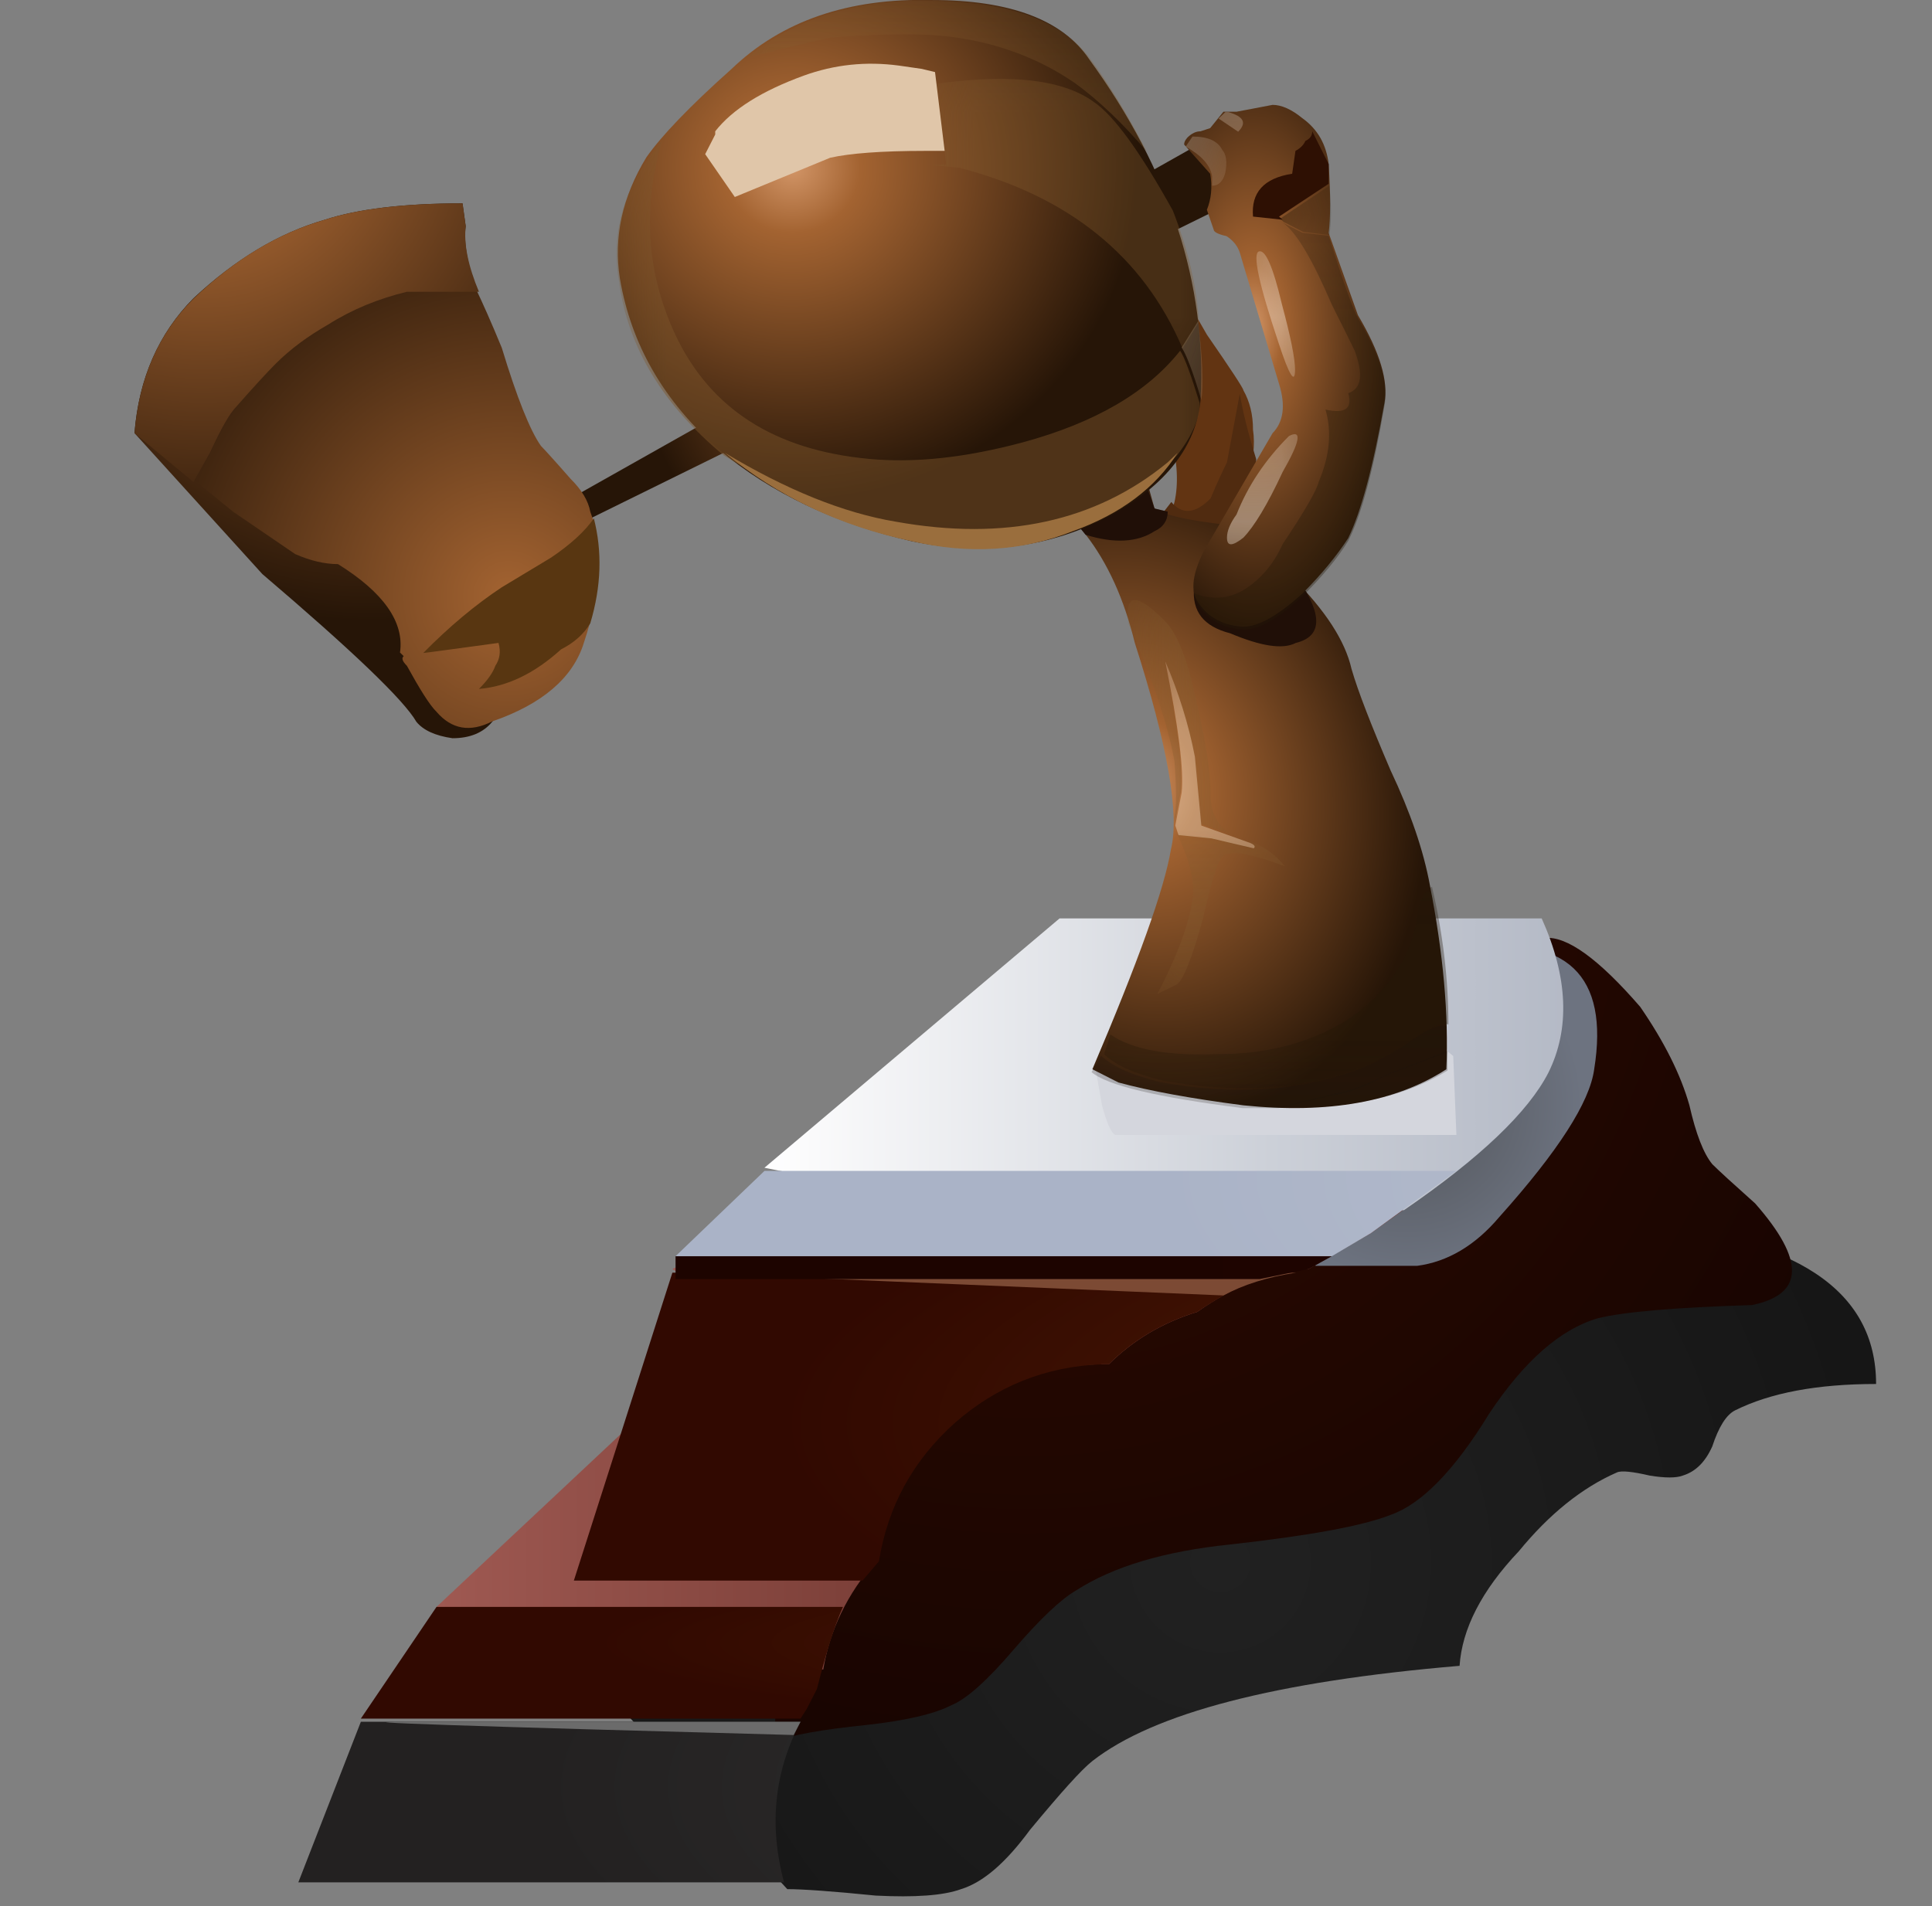 <?xml version="1.0" encoding="UTF-8"?>
<svg version="1.1" viewBox="0 0 23.558 23.249" xml:space="preserve" xmlns="http://www.w3.org/2000/svg">
  <rect x="0" y="0" width="23.558" height="23.249" fill="#808080" stroke="none"/>
  <defs>
    <clipPath id="ce">
      <path d="m9.246 6e-3c0.066 0.257 0.043 0.437-0.062 0.543-0.512 0.472-1.086 0.918-1.727 1.347-0.469 0.531-0.961 0.906-1.473 1.117 1.578 0.985 2.676 1.602 3.293 1.856 0.985 0.215 1.891 0.449 2.723 0.707 0.254 0.082 0.48 0.211 0.672 0.383 0.086-0.086 0.203-0.16 0.351-0.227 0.598-0.211 1.204-0.297 1.825-0.254 0.234-0.148 0.519-0.215 0.863-0.191 0.832 0.062 1.684 0.094 2.559 0.094l0.578-0.414c-0.469-1.047-1.493-2.028-3.075-2.946-0.875-0.512-2.218-1.183-4.031-2.015h-2.496z"/>
    </clipPath>
    <clipPath id="cd">
      <path d="m-872.65-1270.3h29.019v26.003h-29.019v-26.003z"/>
    </clipPath>
    <radialGradient id="n" cx="-834.4" cy="-1244.3" r="39.162" gradientUnits="userSpaceOnUse">
      <stop stop-color="#fff" stop-opacity=".765" offset="0"/>
      <stop stop-color="#fff" stop-opacity="0" offset="1"/>
    </radialGradient>
    <mask id="ai">
      
        <g clip-path="url(#cd)">
          <path d="m-872.65-1270.3h29.019v26.003h-29.019v-26.003z" fill="url(#n)"/>
        </g>
      
    </mask>
    <radialGradient id="g" cx="-834.4" cy="-1244.3" r="39.162" gradientUnits="userSpaceOnUse">
      <stop offset="0"/>
      <stop offset="1"/>
    </radialGradient>
    <clipPath id="bv">
      <path d="m10.816 5.287h-0.066c-0.551-0.02-1.043-0.215-1.473-0.578-0.402-0.36-0.648-0.809-0.734-1.344-0.32-0.34-0.512-0.754-0.574-1.246l-0.098-0.192c-0.34-0.621-0.402-1.207-0.191-1.761l-0.254-0.16c-4.953-0.043-7.426 0.152-7.426 0.578 0 0.679 1.602 2.004 4.801 3.965 3.691 2.261 7.125 3.468 10.304 3.617-0.214-0.426-0.789-0.961-1.73-1.598l-0.605-0.351c-0.364-0.024-0.727-0.161-1.09-0.418-0.344-0.106-0.629-0.278-0.864-0.512z"/>
    </clipPath>
    <clipPath id="bp">
      <path d="m23.05 1254.4h25v29.92h-25v-29.92z"/>
    </clipPath>
    <radialGradient id="c" cx="58" cy="1254.9" r="36.088" gradientUnits="userSpaceOnUse">
      <stop stop-color="#fff" stop-opacity=".765" offset="0"/>
      <stop stop-color="#fff" stop-opacity="0" offset="1"/>
    </radialGradient>
    <mask id="aa">
      
        <g clip-path="url(#bp)">
          <path d="m23.05 1254.4h25v29.92h-25v-29.92z" fill="url(#c)"/>
        </g>
      
    </mask>
    <radialGradient id="a" cx="58" cy="1254.9" r="36.088" gradientUnits="userSpaceOnUse">
      <stop offset="0"/>
      <stop offset="1"/>
    </radialGradient>
    <radialGradient id="u" cx="41.65" cy="1249.2" r="12.038" gradientTransform="matrix(.64 0 0 .64 -14.752 -796.13)" gradientUnits="userSpaceOnUse">
      <stop stop-color="#212121" offset="0"/>
      <stop stop-color="#141414" offset=".992"/>
      <stop stop-color="#141414" offset="1"/>
    </radialGradient>
    <radialGradient id="s" cx="802.59" cy="943.54" r="17.763" gradientTransform="matrix(.5 -.399 .399 .5 -767.75 -141.32)" gradientUnits="userSpaceOnUse">
      <stop stop-color="#300b01" offset="0"/>
      <stop stop-color="#120301" offset=".992"/>
      <stop stop-color="#120301" offset="1"/>
    </radialGradient>
    <radialGradient id="r" cx="44.498" cy="1242.3" r="2.689" gradientTransform="matrix(.64 0 0 .64 -14.752 -787.25)" gradientUnits="userSpaceOnUse">
      <stop stop-color="#515459" offset="0"/>
      <stop stop-color="#6d7380" offset=".992"/>
      <stop stop-color="#6d7380" offset="1"/>
    </radialGradient>
    <radialGradient id="q" cx="58.15" cy="1253.4" r="27.175" gradientTransform="matrix(.64 0 0 .154 -14.752 -191.86)" gradientUnits="userSpaceOnUse">
      <stop stop-color="#424242" offset="0"/>
      <stop stop-color="#232121" offset=".992"/>
      <stop stop-color="#232121" offset="1"/>
    </radialGradient>
    <linearGradient id="as" x1="29.725" x2="86.475" y1="1249" y2="1249" gradientTransform="matrix(.64 0 0 -.64 -14.752 802.91)" gradientUnits="userSpaceOnUse">
      <stop stop-color="#9f5952" offset="0"/>
      <stop stop-color="#9b564f" offset=".012"/>
      <stop stop-color="#6d352e" offset=".165"/>
      <stop stop-color="#4c1c17" offset=".298"/>
      <stop stop-color="#370d08" offset=".412"/>
      <stop stop-color="#300803" offset=".486"/>
      <stop stop-color="#350c07" offset=".569"/>
      <stop stop-color="#441711" offset=".674"/>
      <stop stop-color="#5c2823" offset=".788"/>
      <stop stop-color="#7e413b" offset=".906"/>
      <stop stop-color="#9f5952" offset="1"/>
    </linearGradient>
    <radialGradient id="p" cx="58.15" cy="1251.2" r="26.312" gradientTransform="matrix(.64 0 0 .045 -14.752 -53.735)" gradientUnits="userSpaceOnUse">
      <stop stop-color="#652a05" offset="0"/>
      <stop stop-color="#310901" offset=".992"/>
      <stop stop-color="#310901" offset="1"/>
    </radialGradient>
    <linearGradient id="ar" x1="359.09" x2="391.92" y1="1192.2" y2="1192.2" gradientTransform="matrix(.618 -.165 -.165 -.618 -14.753 802.91)" gradientUnits="userSpaceOnUse">
      <stop stop-color="#9f5952" offset="0"/>
      <stop stop-color="#9b564f" offset=".012"/>
      <stop stop-color="#6d352e" offset=".165"/>
      <stop stop-color="#4c1c17" offset=".298"/>
      <stop stop-color="#370d08" offset=".412"/>
      <stop stop-color="#300803" offset=".486"/>
      <stop stop-color="#350c07" offset=".569"/>
      <stop stop-color="#441711" offset=".674"/>
      <stop stop-color="#5c2823" offset=".788"/>
      <stop stop-color="#7e413b" offset=".906"/>
      <stop stop-color="#9f5952" offset="1"/>
    </linearGradient>
    <radialGradient id="o" cx="58.1" cy="1248" r="23.388" gradientTransform="matrix(.64 0 0 .154 -14.752 -187.48)" gradientUnits="userSpaceOnUse">
      <stop stop-color="#652a05" offset="0"/>
      <stop stop-color="#310901" offset=".992"/>
      <stop stop-color="#310901" offset="1"/>
    </radialGradient>
    <radialGradient id="m" cx="58.1" cy="1244.8" r="17.513" gradientTransform="matrix(.64 0 0 .795 -14.752 -983.25)" gradientUnits="userSpaceOnUse">
      <stop stop-color="#260701" offset="0"/>
      <stop stop-color="#1d0400" offset=".992"/>
      <stop stop-color="#1d0400" offset="1"/>
    </radialGradient>
    <linearGradient id="aq" x1="34.713" x2="81.488" y1="1241.8" y2="1241.8" gradientTransform="matrix(.64 0 0 -.64 -14.752 802.91)" gradientUnits="userSpaceOnUse">
      <stop stop-color="#fff" offset="0"/>
      <stop stop-color="#fafafb" offset=".016"/>
      <stop stop-color="#ccd0d8" offset=".165"/>
      <stop stop-color="#abb1bf" offset=".298"/>
      <stop stop-color="#969eb0" offset=".412"/>
      <stop stop-color="#8f97aa" offset=".486"/>
      <stop stop-color="#949caf" offset=".608"/>
      <stop stop-color="#a1aabe" offset=".757"/>
      <stop stop-color="#b7c0d6" offset=".918"/>
      <stop stop-color="#c5cfe6" offset="1"/>
    </linearGradient>
    <radialGradient id="l" cx="58.1" cy="1244" r="17.575" gradientTransform="matrix(.64 0 0 .186 -14.752 -224.27)" gradientUnits="userSpaceOnUse">
      <stop stop-color="#bfc4d0" offset="0"/>
      <stop stop-color="#aab3c7" offset=".992"/>
      <stop stop-color="#aab3c7" offset="1"/>
    </radialGradient>
    <radialGradient id="k" cx="37.05" cy="1230.5" r="4.325" gradientTransform="matrix(.64 0 0 .64 -14.752 -772.17)" gradientUnits="userSpaceOnUse">
      <stop stop-color="#d29567" offset="0"/>
      <stop stop-color="#a36331" offset=".196"/>
      <stop stop-color="#261507" offset="1"/>
    </radialGradient>
    <radialGradient id="j" cx="1222.1" cy="-138.03" r="6.325" gradientTransform="matrix(-.057 -.637 .637 -.057 161.22 787.19)" gradientUnits="userSpaceOnUse">
      <stop stop-color="#a36331" offset="0"/>
      <stop stop-color="#261507" offset="1"/>
    </radialGradient>
    <radialGradient id="i" cx="30.8" cy="1234.6" r="6.388" gradientTransform="matrix(.64 0 0 .64 -14.752 -777.36)" gradientUnits="userSpaceOnUse">
      <stop stop-color="#a36331" offset="0"/>
      <stop stop-color="#261507" offset="1"/>
    </radialGradient>
    <radialGradient id="h" cx="26.15" cy="1227.3" r="6.987" gradientTransform="matrix(.64 0 0 .64 -14.752 -768.01)" gradientUnits="userSpaceOnUse">
      <stop stop-color="#d29567" offset="0"/>
      <stop stop-color="#a36331" offset=".196"/>
      <stop stop-color="#261507" offset="1"/>
    </radialGradient>
    <clipPath id="cc">
      <path d="m8 6.599h8v3h-8v-3z"/>
    </clipPath>
    <mask id="ah">
      
        <g clip-path="url(#cc)">
          <path d="m8 6.599h8v3h-8v-3z" fill-opacity=".699"/>
        </g>
      
    </mask>
    <clipPath id="cb">
      <path d="m8 6.599h8v3h-8v-3z"/>
    </clipPath>
    <clipPath id="ca">
      <path d="m8 7h8v3h-8v-3z"/>
    </clipPath>
    <clipPath id="bz">
      <path d="m9.273 8.027c-0.726 0.34-0.984 0.61-0.769 0.801 0.234 0.192 1.023 0.383 2.367 0.574l0.067 0.032 0.796 0.035c1.602 0 2.786-0.141 3.555-0.418-0.023-0.321-0.16-0.629-0.418-0.93-0.809-0.168-1.855-0.254-3.137-0.254-1.086 0-1.906 0.055-2.461 0.16z"/>
    </clipPath>
    <clipPath id="by">
      <path d="m-0.637-9.826h12.5v19.298h-12.5v-19.298z"/>
    </clipPath>
    <radialGradient id="f" cx="4.35" cy="-1.25" r="5.25" gradientUnits="userSpaceOnUse">
      <stop stop-color="#fff" offset="0"/>
      <stop stop-color="#fff" stop-opacity=".859" offset=".459"/>
      <stop stop-color="#fff" stop-opacity=".694" offset=".533"/>
      <stop stop-color="#fff" stop-opacity="0" offset="1"/>
    </radialGradient>
    <mask id="ag">
      
        <g clip-path="url(#by)">
          <path d="m-0.637-9.826h12.5v19.298h-12.5v-19.298z" fill="url(#f)"/>
        </g>
      
    </mask>
    <radialGradient id="e" cx="4.35" cy="-1.25" r="5.25" gradientUnits="userSpaceOnUse">
      <stop offset="0"/>
      <stop offset=".533"/>
      <stop offset="1"/>
    </radialGradient>
    <radialGradient id="d" cx="-1216.9" cy="-250.85" r="5.221" gradientTransform="matrix(-.15 .622 -.509 -.113 -299.09 739.53)" gradientUnits="userSpaceOnUse">
      <stop stop-color="#d29567" offset="0"/>
      <stop stop-color="#a36331" offset=".196"/>
      <stop stop-color="#261507" offset="1"/>
    </radialGradient>
    <clipPath id="bx">
      <path d="m10 7.599h5v3h-5v-3z"/>
    </clipPath>
    <mask id="af">
      
        <g clip-path="url(#bx)">
          <path d="m10 7.599h5v3h-5v-3z" fill-opacity=".352"/>
        </g>
      
    </mask>
    <clipPath id="bw">
      <path d="m10 7.599h5v3h-5v-3z"/>
    </clipPath>
    <clipPath id="bu">
      <path d="m10 8h5v3h-5v-3z"/>
    </clipPath>
    <clipPath id="bt">
      <path d="m10 7.599h5v1h-5v-1z"/>
    </clipPath>
    <mask id="ae">
      
        <g clip-path="url(#bt)">
          <path d="m10 7.599h5v1h-5v-1z" fill-opacity=".441"/>
        </g>
      
    </mask>
    <clipPath id="bs">
      <path d="m10 7.599h5v1h-5v-1z"/>
    </clipPath>
    <clipPath id="br">
      <path d="m10 8h5v1h-5v-1z"/>
    </clipPath>
    <clipPath id="bq">
      <path d="m11 8.599h2v2h-2v-2z"/>
    </clipPath>
    <mask id="ad">
      
        <g clip-path="url(#bq)">
          <path d="m11 8.599h2v2h-2v-2z" fill-opacity=".352"/>
        </g>
      
    </mask>
    <clipPath id="bo">
      <path d="m11 8.599h2v2h-2v-2z"/>
    </clipPath>
    <clipPath id="bn">
      <path d="m11 9h2v2h-2v-2z"/>
    </clipPath>
    <clipPath id="bm">
      <path d="m11 9.599h1v4h-1v-4z"/>
    </clipPath>
    <mask id="ac">
      
        <g clip-path="url(#bm)">
          <path d="m11 9.599h1v4h-1v-4z" fill-opacity=".352"/>
        </g>
      
    </mask>
    <clipPath id="bl">
      <path d="m11 9.599h1v4h-1v-4z"/>
    </clipPath>
    <clipPath id="bk">
      <path d="m11 10h1v4h-1v-4z"/>
    </clipPath>
    <clipPath id="bj">
      <path d="m11 9.599h2v3h-2v-3z"/>
    </clipPath>
    <mask id="ab">
      
        <g clip-path="url(#bj)">
          <path d="m11 9.599h2v3h-2v-3z" fill-opacity=".422"/>
        </g>
      
    </mask>
    <clipPath id="bi">
      <path d="m11 9.599h2v3h-2v-3z"/>
    </clipPath>
    <clipPath id="bh">
      <path d="m11 10h2v3h-2v-3z"/>
    </clipPath>
    <clipPath id="bg">
      <path d="m12 7.599h3v1h-3v-1z"/>
    </clipPath>
    <mask id="z">
      
        <g clip-path="url(#bg)">
          <path d="m12 7.599h3v1h-3v-1z" fill-opacity=".441"/>
        </g>
      
    </mask>
    <clipPath id="bf">
      <path d="m12 7.599h3v1h-3v-1z"/>
    </clipPath>
    <clipPath id="be">
      <path d="m12 8h3v1h-3v-1z"/>
    </clipPath>
    <radialGradient id="b" cx="930.89" cy="841.94" r="5.171" gradientTransform="matrix(.452 -.453 .473 .433 -811.27 74.093)" gradientUnits="userSpaceOnUse">
      <stop stop-color="#d29567" offset="0"/>
      <stop stop-color="#a36331" offset=".196"/>
      <stop stop-color="#261507" offset="1"/>
    </radialGradient>
    <clipPath id="bd">
      <path d="m9 14.599h3v4h-3v-4z"/>
    </clipPath>
    <mask id="y">
      
        <g clip-path="url(#bd)">
          <path d="m9 14.599h3v4h-3v-4z" fill-opacity=".352"/>
        </g>
      
    </mask>
    <clipPath id="bc">
      <path d="m9 14.599h3v4h-3v-4z"/>
    </clipPath>
    <clipPath id="bb">
      <path d="m9 15h3v4h-3v-4z"/>
    </clipPath>
    <clipPath id="ba">
      <path d="m6 12.599h6v5h-6v-5z"/>
    </clipPath>
    <mask id="x">
      
        <g clip-path="url(#ba)">
          <path d="m6 12.599h6v5h-6v-5z" fill-opacity=".469"/>
        </g>
      
    </mask>
    <clipPath id="az">
      <path d="m6 12.599h6v5h-6v-5z"/>
    </clipPath>
    <clipPath id="ay">
      <path d="m6 13h6v5h-6v-5z"/>
    </clipPath>
    <clipPath id="ax">
      <path d="m11 14.599h1v1h-1v-1z"/>
    </clipPath>
    <mask id="w">
      
        <g clip-path="url(#ax)">
          <path d="m11 14.599h1v1h-1v-1z" fill-opacity=".352"/>
        </g>
      
    </mask>
    <clipPath id="aw">
      <path d="m11 14.599h1v1h-1v-1z"/>
    </clipPath>
    <clipPath id="av">
      <path d="m11 15h1v1h-1v-1z"/>
    </clipPath>
    <clipPath id="au">
      <path d="m11 14.599h1v1h-1v-1z"/>
    </clipPath>
    <mask id="v">
      
        <g clip-path="url(#au)">
          <path d="m11 14.599h1v1h-1v-1z" fill-opacity=".469"/>
        </g>
      
    </mask>
    <clipPath id="at">
      <path d="m11 14.599h1v1h-1v-1z"/>
    </clipPath>
    <clipPath id="da">
      <path d="m11 15h1v1h-1v-1z"/>
    </clipPath>
    <clipPath id="cz">
      <path d="m7 16.599h5v2h-5v-2z"/>
    </clipPath>
    <mask id="ap">
      
        <g clip-path="url(#cz)">
          <path d="m7 16.599h5v2h-5v-2z" fill-opacity=".352"/>
        </g>
      
    </mask>
    <clipPath id="cy">
      <path d="m7 16.599h5v2h-5v-2z"/>
    </clipPath>
    <clipPath id="cx">
      <path d="m7 17h5v2h-5v-2z"/>
    </clipPath>
    <radialGradient id="t" cx="42.15" cy="1231" r="2.312" gradientTransform="matrix(.64 0 0 1.339 -14.752 -1632.9)" gradientUnits="userSpaceOnUse">
      <stop stop-color="#d29567" offset="0"/>
      <stop stop-color="#a36331" offset=".196"/>
      <stop stop-color="#261507" offset="1"/>
    </radialGradient>
    <clipPath id="cw">
      <path d="m11 11.599h3v5h-3v-5z"/>
    </clipPath>
    <mask id="ao">
      
        <g clip-path="url(#cw)">
          <path d="m11 11.599h3v5h-3v-5z" fill-opacity=".352"/>
        </g>
      
    </mask>
    <clipPath id="cv">
      <path d="m11 11.599h3v5h-3v-5z"/>
    </clipPath>
    <clipPath id="cu">
      <path d="m11 12h3v5h-3v-5z"/>
    </clipPath>
    <clipPath id="ct">
      <path d="m12 15.599h1v2h-1v-2z"/>
    </clipPath>
    <mask id="an">
      
        <g clip-path="url(#ct)">
          <path d="m12 15.599h1v2h-1v-2z" fill-opacity=".352"/>
        </g>
      
    </mask>
    <clipPath id="cs">
      <path d="m12 15.599h1v2h-1v-2z"/>
    </clipPath>
    <clipPath id="cr">
      <path d="m12 16h1v2h-1v-2z"/>
    </clipPath>
    <clipPath id="cq">
      <path d="m11 12.599h2v2h-2v-2z"/>
    </clipPath>
    <mask id="am">
      
        <g clip-path="url(#cq)">
          <path d="m11 12.599h2v2h-2v-2z" fill-opacity=".422"/>
        </g>
      
    </mask>
    <clipPath id="cp">
      <path d="m11 12.599h2v2h-2v-2z"/>
    </clipPath>
    <clipPath id="co">
      <path d="m11 13h2v2h-2v-2z"/>
    </clipPath>
    <clipPath id="cn">
      <path d="m12 14.599h1v2h-1v-2z"/>
    </clipPath>
    <mask id="al">
      
        <g clip-path="url(#cn)">
          <path d="m12 14.599h1v2h-1v-2z" fill-opacity=".422"/>
        </g>
      
    </mask>
    <clipPath id="cm">
      <path d="m12 14.599h1v2h-1v-2z"/>
    </clipPath>
    <clipPath id="cl">
      <path d="m12 15h1v2h-1v-2z"/>
    </clipPath>
    <clipPath id="ck">
      <path d="m11 16.599h1v1h-1v-1z"/>
    </clipPath>
    <mask id="ak">
      
        <g clip-path="url(#ck)">
          <path d="m11 16.599h1v1h-1v-1z" fill-opacity=".422"/>
        </g>
      
    </mask>
    <clipPath id="cj">
      <path d="m11 16.599h1v1h-1v-1z"/>
    </clipPath>
    <clipPath id="ci">
      <path d="m11 17h1v1h-1v-1z"/>
    </clipPath>
    <clipPath id="ch">
      <path d="m11 16.599h2v1h-2v-1z"/>
    </clipPath>
    <mask id="aj">
      
        <g clip-path="url(#ch)">
          <path d="m11 16.599h2v1h-2v-1z" fill-opacity=".422"/>
        </g>
      
    </mask>
    <clipPath id="cg">
      <path d="m11 16.599h2v1h-2v-1z"/>
    </clipPath>
    <clipPath id="cf">
      <path d="m11 17h2v1h-2v-1z"/>
    </clipPath>
  </defs>
  <g transform="matrix(1.25 0 0 -1.25 0 23.249)">
    
      
        <g clip-path="url(#ce)">
          <g transform="matrix(-.64 0 .176 .269 -316.12 341.57)">
            <g mask="url(#ai)">
              <path d="m9.246 6e-3c0.066 0.257 0.043 0.437-0.062 0.543-0.512 0.472-1.086 0.918-1.727 1.347-0.469 0.531-0.961 0.906-1.473 1.117 1.578 0.985 2.676 1.602 3.293 1.856 0.985 0.215 1.891 0.449 2.723 0.707 0.254 0.082 0.48 0.211 0.672 0.383 0.086-0.086 0.203-0.16 0.351-0.227 0.598-0.211 1.204-0.297 1.825-0.254 0.234-0.148 0.519-0.215 0.863-0.191 0.832 0.062 1.684 0.094 2.559 0.094l0.578-0.414c-0.469-1.047-1.493-2.028-3.075-2.946-0.875-0.512-2.218-1.183-4.031-2.015h-2.496z" fill="url(#g)" fill-rule="evenodd"/>
            </g>
          </g>
        </g>
      
      
        <g clip-path="url(#bv)">
          <g transform="matrix(.64 0 0 .301 -14.752 -377.72)">
            <g mask="url(#aa)">
              <path d="m10.816 5.287h-0.066c-0.551-0.02-1.043-0.215-1.473-0.578-0.402-0.36-0.648-0.809-0.734-1.344-0.32-0.34-0.512-0.754-0.574-1.246l-0.098-0.192c-0.34-0.621-0.402-1.207-0.191-1.761l-0.254-0.16c-4.953-0.043-7.426 0.152-7.426 0.578 0 0.679 1.602 2.004 4.801 3.965 3.691 2.261 7.125 3.468 10.304 3.617-0.214-0.426-0.789-0.961-1.73-1.598l-0.605-0.351c-0.364-0.024-0.727-0.161-1.09-0.418-0.344-0.106-0.629-0.278-0.864-0.512z" fill="url(#a)" fill-rule="evenodd"/>
            </g>
          </g>
        </g>
      
      
        
          
            <path d="m7.68 0.166-2.145 2.336c0.172 0.535 0.653 1.015 1.442 1.441 0.402 0.234 1.066 0.524 1.984 0.863 0.082 0.024 0.68 0.289 1.789 0.801 0.746 0.32 1.367 0.567 1.855 0.735 0.918 0.32 2.028 0.425 3.329 0.32 1.578-0.129 2.367-0.649 2.367-1.567-0.574 0-1.031-0.086-1.375-0.257-0.086-0.043-0.16-0.161-0.223-0.352-0.066-0.148-0.16-0.246-0.289-0.285-0.062-0.024-0.172-0.024-0.32 0-0.168 0.039-0.278 0.051-0.321 0.031-0.339-0.148-0.66-0.406-0.957-0.769-0.363-0.383-0.554-0.758-0.578-1.118-1.793-0.152-2.984-0.461-3.582-0.929-0.109-0.086-0.308-0.309-0.609-0.672-0.235-0.32-0.457-0.512-0.672-0.578-0.172-0.063-0.449-0.082-0.832-0.063-0.426 0.043-0.715 0.063-0.863 0.063z" fill="url(#u)" fill-rule="evenodd"/>
          
        
      
      
        
          
            <path d="m7.551 1.607 0.16 3.039c-0.063 0.469 0.141 0.981 0.609 1.535 0.407 0.469 0.84 0.821 1.313 1.055 1.363 0.684 2.336 1.113 2.91 1.281 1.324 0.407 1.996 0.61 2.016 0.61 0.066 0.019 0.14 0.086 0.226 0.191 0.063 0.086 0.16 0.129 0.285 0.129 0.215 0.02 0.524-0.203 0.93-0.672 0.234-0.34 0.395-0.66 0.48-0.961 0.063-0.277 0.137-0.469 0.223-0.574 0.063-0.063 0.203-0.191 0.418-0.383 0.488-0.555 0.481-0.887-0.031-0.992-0.75-0.023-1.25-0.066-1.504-0.129-0.363-0.105-0.719-0.418-1.059-0.93-0.339-0.554-0.66-0.882-0.961-0.988-0.277-0.109-0.796-0.203-1.566-0.289-0.641-0.066-1.141-0.215-1.504-0.449-0.148-0.086-0.351-0.278-0.609-0.578-0.254-0.297-0.457-0.481-0.61-0.543-0.168-0.086-0.445-0.149-0.832-0.192-0.425-0.043-0.722-0.097-0.894-0.16z" fill="url(#s)" fill-rule="evenodd"/>
          
        
      
      
        
          
            <path d="m12.832 6.248-0.961 2.719c0.383-0.043 1.195 0.085 2.434 0.382 0.98 0.129 1.394-0.265 1.246-1.183-0.043-0.321-0.352-0.801-0.926-1.442-0.234-0.277-0.504-0.437-0.801-0.476h-0.992z" fill="url(#r)" fill-rule="evenodd"/>
          
        
      
      
        
          
            <path d="m7.809 1.799c-0.258-0.493-0.309-1.012-0.161-1.567h-4.738l0.61 1.567h4.289z" fill="url(#q)" fill-rule="evenodd"/>
          
        
      
      <path d="m7.809 1.799-0.067-0.129c-3.199 0.086-4.469 0.129-3.804 0.129h3.871z" fill="#6b6b6b" fill-rule="evenodd"/>
      
        
          
            <path d="m8.543 3.365c-0.277-0.316-0.449-0.672-0.512-1.055h-2.593l-1.18 0.61 2.078 1.949h3.137c-0.512-0.383-0.825-0.883-0.93-1.504z" fill="url(#as)" fill-rule="evenodd"/>
          
        
      
      
        
          
            <path d="m8.223 2.92c-0.086-0.192-0.168-0.461-0.254-0.801l-0.098-0.192-0.062-0.097h-4.289l0.738 1.09h3.965z" fill="url(#p)" fill-rule="evenodd"/>
          
        
      
      
        
          
            <path d="m10.816 5.287h-0.066c-0.641 0-1.16-0.223-1.566-0.672l-2.625 1.602 3.168 1.535h5.089c-0.234-0.278-0.714-0.672-1.441-1.184l-0.609-0.351c-0.36-0.024-0.723-0.161-1.086-0.418-0.344-0.106-0.629-0.278-0.864-0.512z" fill="url(#ar)" fill-rule="evenodd"/>
          
        
      
      
        
          
            <path d="m8.574 3.365-0.16-0.188h-2.816l0.961 3.004h6.046c-0.277-0.019-0.585-0.148-0.925-0.382-0.344-0.106-0.629-0.278-0.864-0.512h-0.066c-0.551-0.02-1.031-0.215-1.438-0.574-0.406-0.364-0.652-0.813-0.738-1.348z" fill="url(#o)" fill-rule="evenodd"/>
          
        
      
      <path d="m12.641 6.181c-0.278-0.043-0.512-0.117-0.707-0.222l-4.543 0.191 5.25 0.031z" fill="#7c4a34" fill-rule="evenodd"/>
      
        
          
            <path d="m12.766 6.217-0.477-0.098h-5.699v0.223h6.402l-0.226-0.125z" fill="url(#m)" fill-rule="evenodd"/>
          
        
      
      
        
          
            <path d="m9.855 6.728-2.398 0.477 2.879 2.433h4.703c0.258-0.574 0.277-1.078 0.066-1.504-0.195-0.382-0.664-0.832-1.41-1.343l-3.84-0.063z" fill="url(#aq)" fill-rule="evenodd"/>
          
        
      
      
        
          
            <path d="m13.375 6.568-0.383-0.226h-6.402l0.867 0.832h6.75l-0.832-0.606z" fill="url(#l)" fill-rule="evenodd"/>
          
        
      
      
        
          
            <path d="m5.504 13.701 6.305 3.555 0.574-0.036-0.383-0.605-6.305-3.106-0.191 0.192z" fill="url(#k)" fill-rule="evenodd"/>
          
        
      
      
        
          
            <path d="m3.328 13.83c1.11-1.387 1.598-2.145 1.473-2.274-0.086-0.105-0.215-0.16-0.387-0.16-0.168 0.024-0.285 0.078-0.352 0.16-0.124 0.215-0.628 0.696-1.503 1.442l-1.247 1.375 2.016-0.543z" fill="url(#j)" fill-rule="evenodd"/>
          
        
      
      
        
          
            <path d="m3.168 16.455c0.32 0.105 0.766 0.16 1.344 0.16l0.031-0.223c-0.02-0.152 0.012-0.355 0.098-0.609 0.062-0.129 0.148-0.32 0.254-0.578 0.148-0.488 0.277-0.809 0.382-0.957 0.024-0.024 0.121-0.129 0.289-0.321 0.11-0.109 0.172-0.214 0.192-0.32 0.129-0.34 0.109-0.769-0.063-1.281-0.105-0.34-0.406-0.598-0.894-0.766-0.215-0.109-0.395-0.078-0.543 0.094-0.067 0.066-0.16 0.215-0.289 0.449-0.043 0.043-0.055 0.074-0.031 0.094l-0.036 0.035c0.043 0.297-0.16 0.586-0.605 0.863-0.129 0-0.266 0.032-0.418 0.098l-0.606 0.414c-0.468 0.383-0.793 0.641-0.961 0.77 0.043 0.531 0.235 0.968 0.575 1.312 0.406 0.379 0.832 0.637 1.281 0.766z" fill="url(#i)" fill-rule="evenodd"/>
          
        
      
      
        
          
            <path d="m4.512 16.615 0.031-0.223c-0.02-0.172 0.023-0.386 0.129-0.64h-0.703c-0.278-0.067-0.535-0.172-0.77-0.321-0.191-0.109-0.363-0.234-0.511-0.382-0.086-0.086-0.215-0.227-0.383-0.418-0.067-0.067-0.149-0.215-0.258-0.45l-0.16-0.285-0.575 0.477c0.043 0.535 0.235 0.972 0.575 1.312 0.406 0.387 0.832 0.641 1.281 0.77 0.32 0.105 0.77 0.16 1.344 0.16z" fill="url(#h)" fill-rule="evenodd"/>
          
        
      
      <path d="m4.895 12.869c0.214 0.129 0.375 0.226 0.48 0.289 0.191 0.129 0.332 0.258 0.418 0.383 0.082-0.321 0.074-0.66-0.035-1.024-0.063-0.105-0.16-0.191-0.285-0.254-0.258-0.234-0.524-0.363-0.801-0.386 0.086 0.086 0.137 0.16 0.16 0.226 0.043 0.063 0.055 0.137 0.031 0.223-0.468-0.063-0.715-0.098-0.734-0.098 0.254 0.258 0.512 0.473 0.766 0.641z" fill="#583611" fill-rule="evenodd"/>
      <path d="m11.871 13.06 0.098-0.031c-0.43-0.062-0.641 0.012-0.641 0.227 0.063 0.211 0.106 0.363 0.129 0.445 0.039 0.172 0.031 0.387-0.035 0.641l-0.285 0.578c-0.172 0.316-0.141 0.703 0.093 1.148 0.172-0.148 0.352-0.391 0.543-0.734 0.235-0.34 0.356-0.524 0.356-0.543 0.062-0.11 0.094-0.235 0.094-0.387 0.043-0.273-0.075-0.723-0.352-1.344z" fill="#623412" fill-rule="evenodd"/>
      <path d="m11.742 13.029c-0.211-0.02-0.457 0.023-0.734 0.129l0.418 0.543c0.105-0.125 0.234-0.117 0.383 0.035 0.062 0.148 0.117 0.266 0.16 0.352l0.125 0.671c0.023-0.148 0.074-0.363 0.16-0.64 0-0.34-0.012-0.543-0.031-0.61-0.043-0.277-0.203-0.437-0.481-0.48z" fill="#502b10" fill-rule="evenodd"/>
      <path d="m10.879 7.525c-0.043 0.024-0.082 0.117-0.129 0.289l-0.062 0.352 2.304 0.769c0.34-0.043 0.735-0.258 1.184-0.64l0.031-0.77h-3.328z" fill="#d4d6dd" fill-rule="evenodd"/>
      
        <g mask="url(#ah)">
          
            <g clip-path="url(#cb)">
              <g transform="translate(0 -.401)">
                
                  <g clip-path="url(#ca)">
                    
                      
                        <g clip-path="url(#bz)">
                          <g transform="matrix(.64 0 0 -.155 8.408 8.473)">
                            <g mask="url(#ag)">
                              <path d="m9.273 8.027c-0.726 0.34-0.984 0.61-0.769 0.801 0.234 0.192 1.023 0.383 2.367 0.574l0.067 0.032 0.796 0.035c1.602 0 2.786-0.141 3.555-0.418-0.023-0.321-0.16-0.629-0.418-0.93-0.809-0.168-1.855-0.254-3.137-0.254-1.086 0-1.906 0.055-2.461 0.16z" fill="url(#e)" fill-rule="evenodd"/>
                            </g>
                          </g>
                        </g>
                      
                    
                  </g>
                
              </g>
            </g>
          
        </g>
      
      
        
          
            <path d="m13.566 11.08c0.192-0.406 0.321-0.781 0.383-1.121 0.129-0.66 0.184-1.258 0.16-1.793-0.488-0.317-1.148-0.438-1.98-0.352-0.516 0.067-0.918 0.141-1.219 0.223l-0.254 0.129c0.446 1.047 0.703 1.761 0.766 2.144 0.086 0.344-0.031 1.016-0.352 2.016-0.105 0.43-0.265 0.781-0.48 1.058l-0.285 0.352 0.797 0.481 0.16-0.579c0.086-0.062 0.32-0.117 0.707-0.16 0.191-0.105 0.402-0.277 0.636-0.511 0.321-0.321 0.516-0.618 0.579-0.895 0.062-0.215 0.191-0.547 0.382-0.992z" fill="url(#d)" fill-rule="evenodd"/>
          
        
      
      
        <g mask="url(#af)">
          
            <g clip-path="url(#bw)">
              <g transform="translate(0 -.401)">
                
                  <g clip-path="url(#bu)">
                    
                      <path d="m13.809 9.965c0.019 0.211 0.074 0.34 0.16 0.383 0.105-0.45 0.16-0.899 0.16-1.344-0.067 0.019-0.172-0.024-0.32-0.129-0.215-0.148-0.418-0.258-0.61-0.32-0.554-0.192-1.172-0.223-1.855-0.098-0.278 0.066-0.469 0.152-0.574 0.258l0.062 0.191c0.215-0.148 0.566-0.211 1.055-0.191 0.492 0 0.918 0.117 1.281 0.351 0.34 0.235 0.555 0.536 0.641 0.899z" fill="#221607" fill-rule="evenodd"/>
                    
                  </g>
                
              </g>
            </g>
          
        </g>
      
      
        <g mask="url(#ae)">
          
            <g clip-path="url(#bs)">
              <g transform="translate(0 -.401)">
                
                  <g clip-path="url(#br)">
                    
                      <path d="m14.105 8.988v-0.258l-0.578-0.222c-0.211-0.11-0.382-0.172-0.511-0.192l-0.543-0.128h-0.352c-0.832 0.105-1.324 0.222-1.473 0.351l0.094 0.16c0.11-0.105 0.301-0.191 0.578-0.258 0.684-0.125 1.301-0.093 1.856 0.098 0.191 0.063 0.394 0.172 0.609 0.32 0.149 0.106 0.254 0.149 0.32 0.129z" fill="#19120c" fill-rule="evenodd"/>
                    
                  </g>
                
              </g>
            </g>
          
        </g>
      
      
        <g mask="url(#ad)">
          
            <g clip-path="url(#bo)">
              <g transform="translate(0 -.401)">
                
                  <g clip-path="url(#bn)">
                    
                      <path d="m12.215 10.738c0.023 0.024 0 0.043-0.063 0.067 0.149-0.043 0.278-0.129 0.383-0.258-0.34 0.129-0.543 0.16-0.605 0.098-0.043-0.024-0.11-0.227-0.196-0.61-0.105-0.383-0.191-0.597-0.254-0.64l-0.191-0.094c0.211 0.402 0.328 0.734 0.352 0.988 0 0.172-0.055 0.363-0.161 0.578l0.321-0.031 0.414-0.098z" fill="#835b2e" fill-rule="evenodd"/>
                    
                  </g>
                
              </g>
            </g>
          
        </g>
      
      
        <g mask="url(#ac)">
          
            <g clip-path="url(#bl)">
              <g transform="translate(0 -.401)">
                
                  <g clip-path="url(#bk)">
                    
                      <path d="m11.359 12.562c0.129-0.64 0.184-1.066 0.161-1.281l-0.063-0.32v0.066c0.02 0.086 0.02 0.266 0 0.543-0.066 0.364-0.215 0.813-0.449 1.344-0.043 0.297 0.074 0.309 0.351 0.031 0.129-0.125 0.235-0.402 0.321-0.832 0.086-0.363 0.129-0.648 0.129-0.863 0-0.172 0.062-0.297 0.191-0.383l-0.289 0.094-0.063 0.672c-0.062 0.32-0.16 0.629-0.289 0.929z" fill="#835b2e" fill-rule="evenodd"/>
                    
                  </g>
                
              </g>
            </g>
          
        </g>
      
      
        <g mask="url(#ab)">
          
            <g clip-path="url(#bi)">
              <g transform="translate(0 -.401)">
                
                  <g clip-path="url(#bh)">
                    
                      <path d="m11.367 12.547c0.129-0.301 0.227-0.609 0.289-0.93l0.063-0.672 0.449-0.16c0.062-0.019 0.086-0.043 0.062-0.062l-0.414 0.097-0.32 0.032-0.031 0.093 0.062 0.321c0.024 0.214-0.031 0.64-0.16 1.281z" fill="#f4dbbf" fill-rule="evenodd"/>
                    
                  </g>
                
              </g>
            </g>
          
        </g>
      
      <path d="m11.648 12.869 0.704 0.32 0.062-0.031 0.258-0.223c0.234-0.343 0.223-0.547-0.031-0.609-0.129-0.067-0.344-0.031-0.641 0.094-0.258 0.066-0.375 0.214-0.352 0.449z" fill="#200f07" fill-rule="evenodd"/>
      <path d="m11.262 13.638 0.129-0.031c0-0.086-0.043-0.152-0.129-0.191-0.168-0.11-0.395-0.121-0.672-0.035l-0.285 0.351 0.64 0.352h0.157l0.16-0.446z" fill="#200f07" fill-rule="evenodd"/>
      
        <g mask="url(#z)">
          
            <g clip-path="url(#bf)">
              <g transform="translate(0 -.401)">
                
                  <g clip-path="url(#be)">
                    
                      <path d="m13.031 8.332c0.129 0.02 0.301 0.086 0.512 0.191l0.578 0.223v-0.191c-0.449-0.278-1.047-0.395-1.793-0.352h0.16l0.543 0.129z" fill="#19120c" fill-rule="evenodd"/>
                    
                  </g>
                
              </g>
            </g>
          
        </g>
      
      
        
          
            <path d="m7.137 17.927c0.488 0.469 1.14 0.692 1.953 0.672 0.765 0 1.277-0.195 1.535-0.578 0.789-1.086 1.148-2.195 1.086-3.328-0.043-0.445-0.332-0.82-0.863-1.117-0.598-0.32-1.25-0.406-1.953-0.258-0.747 0.172-1.375 0.469-1.887 0.899-0.535 0.468-0.852 1.023-0.961 1.664-0.063 0.402 0.023 0.796 0.258 1.183 0.148 0.211 0.425 0.5 0.832 0.863z" fill="url(#b)" fill-rule="evenodd"/>
          
        
      
      
        <g mask="url(#y)">
          
            <g clip-path="url(#bc)">
              <g transform="translate(0 -.401)">
                
                  <g clip-path="url(#bb)">
                    
                      <path d="m10.672 18.004c0.191-0.129 0.449-0.481 0.769-1.059 0.149-0.383 0.235-0.746 0.254-1.086l-0.16-0.257c-0.383 0.898-1.109 1.484-2.176 1.761l-0.32 0.032h0.191l-0.093 0.734-0.129 0.035c0.789 0.125 1.344 0.074 1.664-0.16z" fill="#835b2e" fill-rule="evenodd"/>
                    
                  </g>
                
              </g>
            </g>
          
        </g>
      
      
        <g mask="url(#x)">
          
            <g clip-path="url(#az)">
              <g transform="translate(0 -.401)">
                
                  <g clip-path="url(#ay)">
                    
                      <path d="m11.48 14.555-0.097-0.098c-0.703-0.574-1.59-0.766-2.656-0.574-0.512 0.086-1.067 0.308-1.665 0.672-0.593 0.492-0.937 1.054-1.023 1.695-0.086 0.492 0.055 0.949 0.418 1.375-0.191-0.66-0.148-1.289 0.129-1.887 0.34-0.726 0.969-1.129 1.887-1.215 0.449-0.043 0.949 0.012 1.504 0.161 0.703 0.191 1.214 0.488 1.535 0.894 0.043-0.062 0.105-0.234 0.191-0.512 0-0.148-0.074-0.32-0.223-0.511z" fill="#7d562b" fill-rule="evenodd"/>
                    
                  </g>
                
              </g>
            </g>
          
        </g>
      
      
        <g mask="url(#w)">
          
            <g clip-path="url(#aw)">
              <g transform="translate(0 -.401)">
                
                  <g clip-path="url(#av)">
                    
                      <path d="m11.719 15.098c-0.082 0.277-0.149 0.449-0.192 0.511l0.161 0.258c0.042-0.363 0.054-0.621 0.031-0.769z" fill="#cbced3" fill-rule="evenodd"/>
                    
                  </g>
                
              </g>
            </g>
          
        </g>
      
      
        <g mask="url(#v)">
          
            <g clip-path="url(#at)">
              <g transform="translate(0 -.401)">
                
                  <g clip-path="url(#da)">
                    
                      <path d="m11.719 15.098c-0.082 0.277-0.149 0.449-0.192 0.511l0.161 0.258c0.042-0.363 0.054-0.621 0.031-0.769z" fill="#7d562b" fill-rule="evenodd"/>
                    
                  </g>
                
              </g>
            </g>
          
        </g>
      
      <path d="m11.391 14.088 0.097 0.093c-0.215-0.339-0.554-0.597-1.023-0.765-0.492-0.196-1.016-0.227-1.57-0.098-0.704 0.149-1.309 0.438-1.825 0.863 0.598-0.359 1.153-0.586 1.668-0.672 1.063-0.191 1.95 0 2.653 0.579z" fill="#9a6e3d" fill-rule="evenodd"/>
      
        <g mask="url(#ap)">
          
            <g clip-path="url(#cy)">
              <g transform="translate(0 -.401)">
                
                  <g clip-path="url(#cx)">
                    
                      <path d="m8.09 18.633-0.801-0.192c0.512 0.407 1.152 0.59 1.918 0.547 0.703-0.023 1.184-0.215 1.441-0.578 0.172-0.234 0.352-0.531 0.543-0.894-0.234 0.277-0.468 0.5-0.703 0.672-0.34 0.234-0.726 0.382-1.152 0.445-0.277 0.043-0.691 0.043-1.246 0z" fill="#835b2e" fill-rule="evenodd"/>
                    
                  </g>
                
              </g>
            </g>
          
        </g>
      
      <path d="m9.215 17.127h-0.192c-0.425 0-0.734-0.024-0.925-0.067l-0.93-0.383-0.289 0.418 0.098 0.192v0.031c0.168 0.215 0.457 0.395 0.863 0.543 0.301 0.109 0.609 0.141 0.93 0.098l0.222-0.032 0.129-0.031 0.094-0.769z" fill="#e0c6a9" fill-rule="evenodd"/>
      
        
          
            <path d="m12.703 17.447c0.152-0.109 0.235-0.258 0.258-0.449 0.019-0.297 0.019-0.52 0-0.672l0.285-0.801c0.215-0.363 0.301-0.648 0.258-0.863-0.109-0.617-0.227-1.055-0.352-1.313-0.109-0.168-0.257-0.351-0.449-0.543-0.258-0.234-0.461-0.339-0.609-0.32-0.192 0.02-0.328 0.106-0.418 0.254-0.063 0.109-0.039 0.269 0.066 0.48l0.672 1.153c0.106 0.109 0.129 0.269 0.063 0.48l-0.383 1.281c-0.02 0.063-0.063 0.118-0.129 0.161-0.086 0.019-0.125 0.043-0.125 0.062l-0.067 0.195c0.043 0.106 0.055 0.223 0.032 0.352l-0.254 0.285c0 0.024 0.011 0.043 0.031 0.067 0.043 0.043 0.086 0.062 0.129 0.062l0.094 0.031 0.129 0.16h0.128l0.352 0.067c0.086 0 0.184-0.043 0.289-0.129z" fill="url(#t)" fill-rule="evenodd"/>
          
        
      
      <path d="m12.801 17.318 0.16-0.32v-0.192l-0.484-0.32 0.035-0.031-0.289 0.031c-0.02 0.234 0.105 0.375 0.382 0.418l0.032 0.223c0.043 0.023 0.078 0.054 0.097 0.097 0.043 0.02 0.067 0.051 0.067 0.094z" fill="#2e1003" fill-rule="evenodd"/>
      
        <g mask="url(#ao)">
          
            <g clip-path="url(#cv)">
              <g transform="translate(0 -.401)">
                
                  <g clip-path="url(#cu)">
                    
                      <path d="m12.512 16.828 0.191-0.098 0.258-0.031c0.148-0.469 0.246-0.738 0.285-0.801 0.215-0.363 0.301-0.652 0.258-0.863-0.106-0.621-0.223-1.058-0.352-1.312-0.105-0.172-0.257-0.352-0.449-0.543-0.254-0.235-0.457-0.344-0.605-0.321-0.196 0.02-0.332 0.106-0.418 0.254l-0.032 0.098c0.172-0.066 0.332-0.055 0.481 0.031 0.172 0.106 0.297 0.258 0.383 0.449 0.215 0.321 0.332 0.524 0.351 0.606 0.11 0.258 0.129 0.492 0.067 0.707 0.191-0.043 0.265 8e-3 0.222 0.16 0.129 0.043 0.149 0.18 0.063 0.414-0.125 0.258-0.203 0.406-0.223 0.449-0.191 0.446-0.351 0.715-0.48 0.801z" fill="#221607" fill-rule="evenodd"/>
                    
                  </g>
                
              </g>
            </g>
          
        </g>
      
      
        <g mask="url(#an)">
          
            <g clip-path="url(#cs)">
              <g transform="translate(0 -.401)">
                
                  <g clip-path="url(#cr)">
                    
                      <path d="m12.52 16.836-0.032 0.031 0.481 0.321c0.019-0.192 0.019-0.352 0-0.481l-0.258 0.031-0.191 0.098z" fill="#221607" fill-rule="evenodd"/>
                    
                  </g>
                
              </g>
            </g>
          
        </g>
      
      
        <g mask="url(#am)">
          
            <g clip-path="url(#cp)">
              <g transform="translate(0 -.401)">
                
                  <g clip-path="url(#co)">
                    
                      <path d="m12.512 14.395c-0.149-0.321-0.278-0.532-0.383-0.641-0.109-0.086-0.16-0.086-0.16 0 0 0.066 0.031 0.141 0.093 0.226 0.11 0.278 0.278 0.532 0.512 0.766 0.129 0.066 0.11-0.051-0.062-0.351z" fill="#f9efe2" fill-rule="evenodd"/>
                    
                  </g>
                
              </g>
            </g>
          
        </g>
      
      
        <g mask="url(#al)">
          
            <g clip-path="url(#cm)">
              <g transform="translate(0 -.401)">
                
                  <g clip-path="url(#cl)">
                    
                      <path d="m12.633 15.395c0-0.149-0.055-0.063-0.16 0.257-0.192 0.575-0.258 0.875-0.192 0.895 0.063 0.019 0.137-0.149 0.223-0.512 0.086-0.32 0.129-0.535 0.129-0.64z" fill="#f9efe2" fill-rule="evenodd"/>
                    
                  </g>
                
              </g>
            </g>
          
        </g>
      
      
        <g mask="url(#ak)">
          
            <g clip-path="url(#cj)">
              <g transform="translate(0 -.401)">
                
                  <g clip-path="url(#ci)">
                    
                      <path d="m11.922 17.539c0.039-0.043 0.051-0.117 0.031-0.223-0.023-0.086-0.066-0.128-0.129-0.128v0.093c-0.019 0.11-0.105 0.203-0.258 0.289l0.067 0.098c0.148 0 0.246-0.043 0.289-0.129z" fill="#f9efe2" fill-rule="evenodd"/>
                    
                  </g>
                
              </g>
            </g>
          
        </g>
      
      
        <g mask="url(#aj)">
          
            <g clip-path="url(#cg)">
              <g transform="translate(0 -.401)">
                
                  <g clip-path="url(#cf)">
                    
                      <path d="m11.984 17.906c0.149-0.043 0.18-0.105 0.094-0.191l-0.191 0.129 0.066 0.062h0.031z" fill="#f9efe2" fill-rule="evenodd"/>
                    
                  </g>
                
              </g>
            </g>
          
        </g>
      
    
  </g>
</svg>
